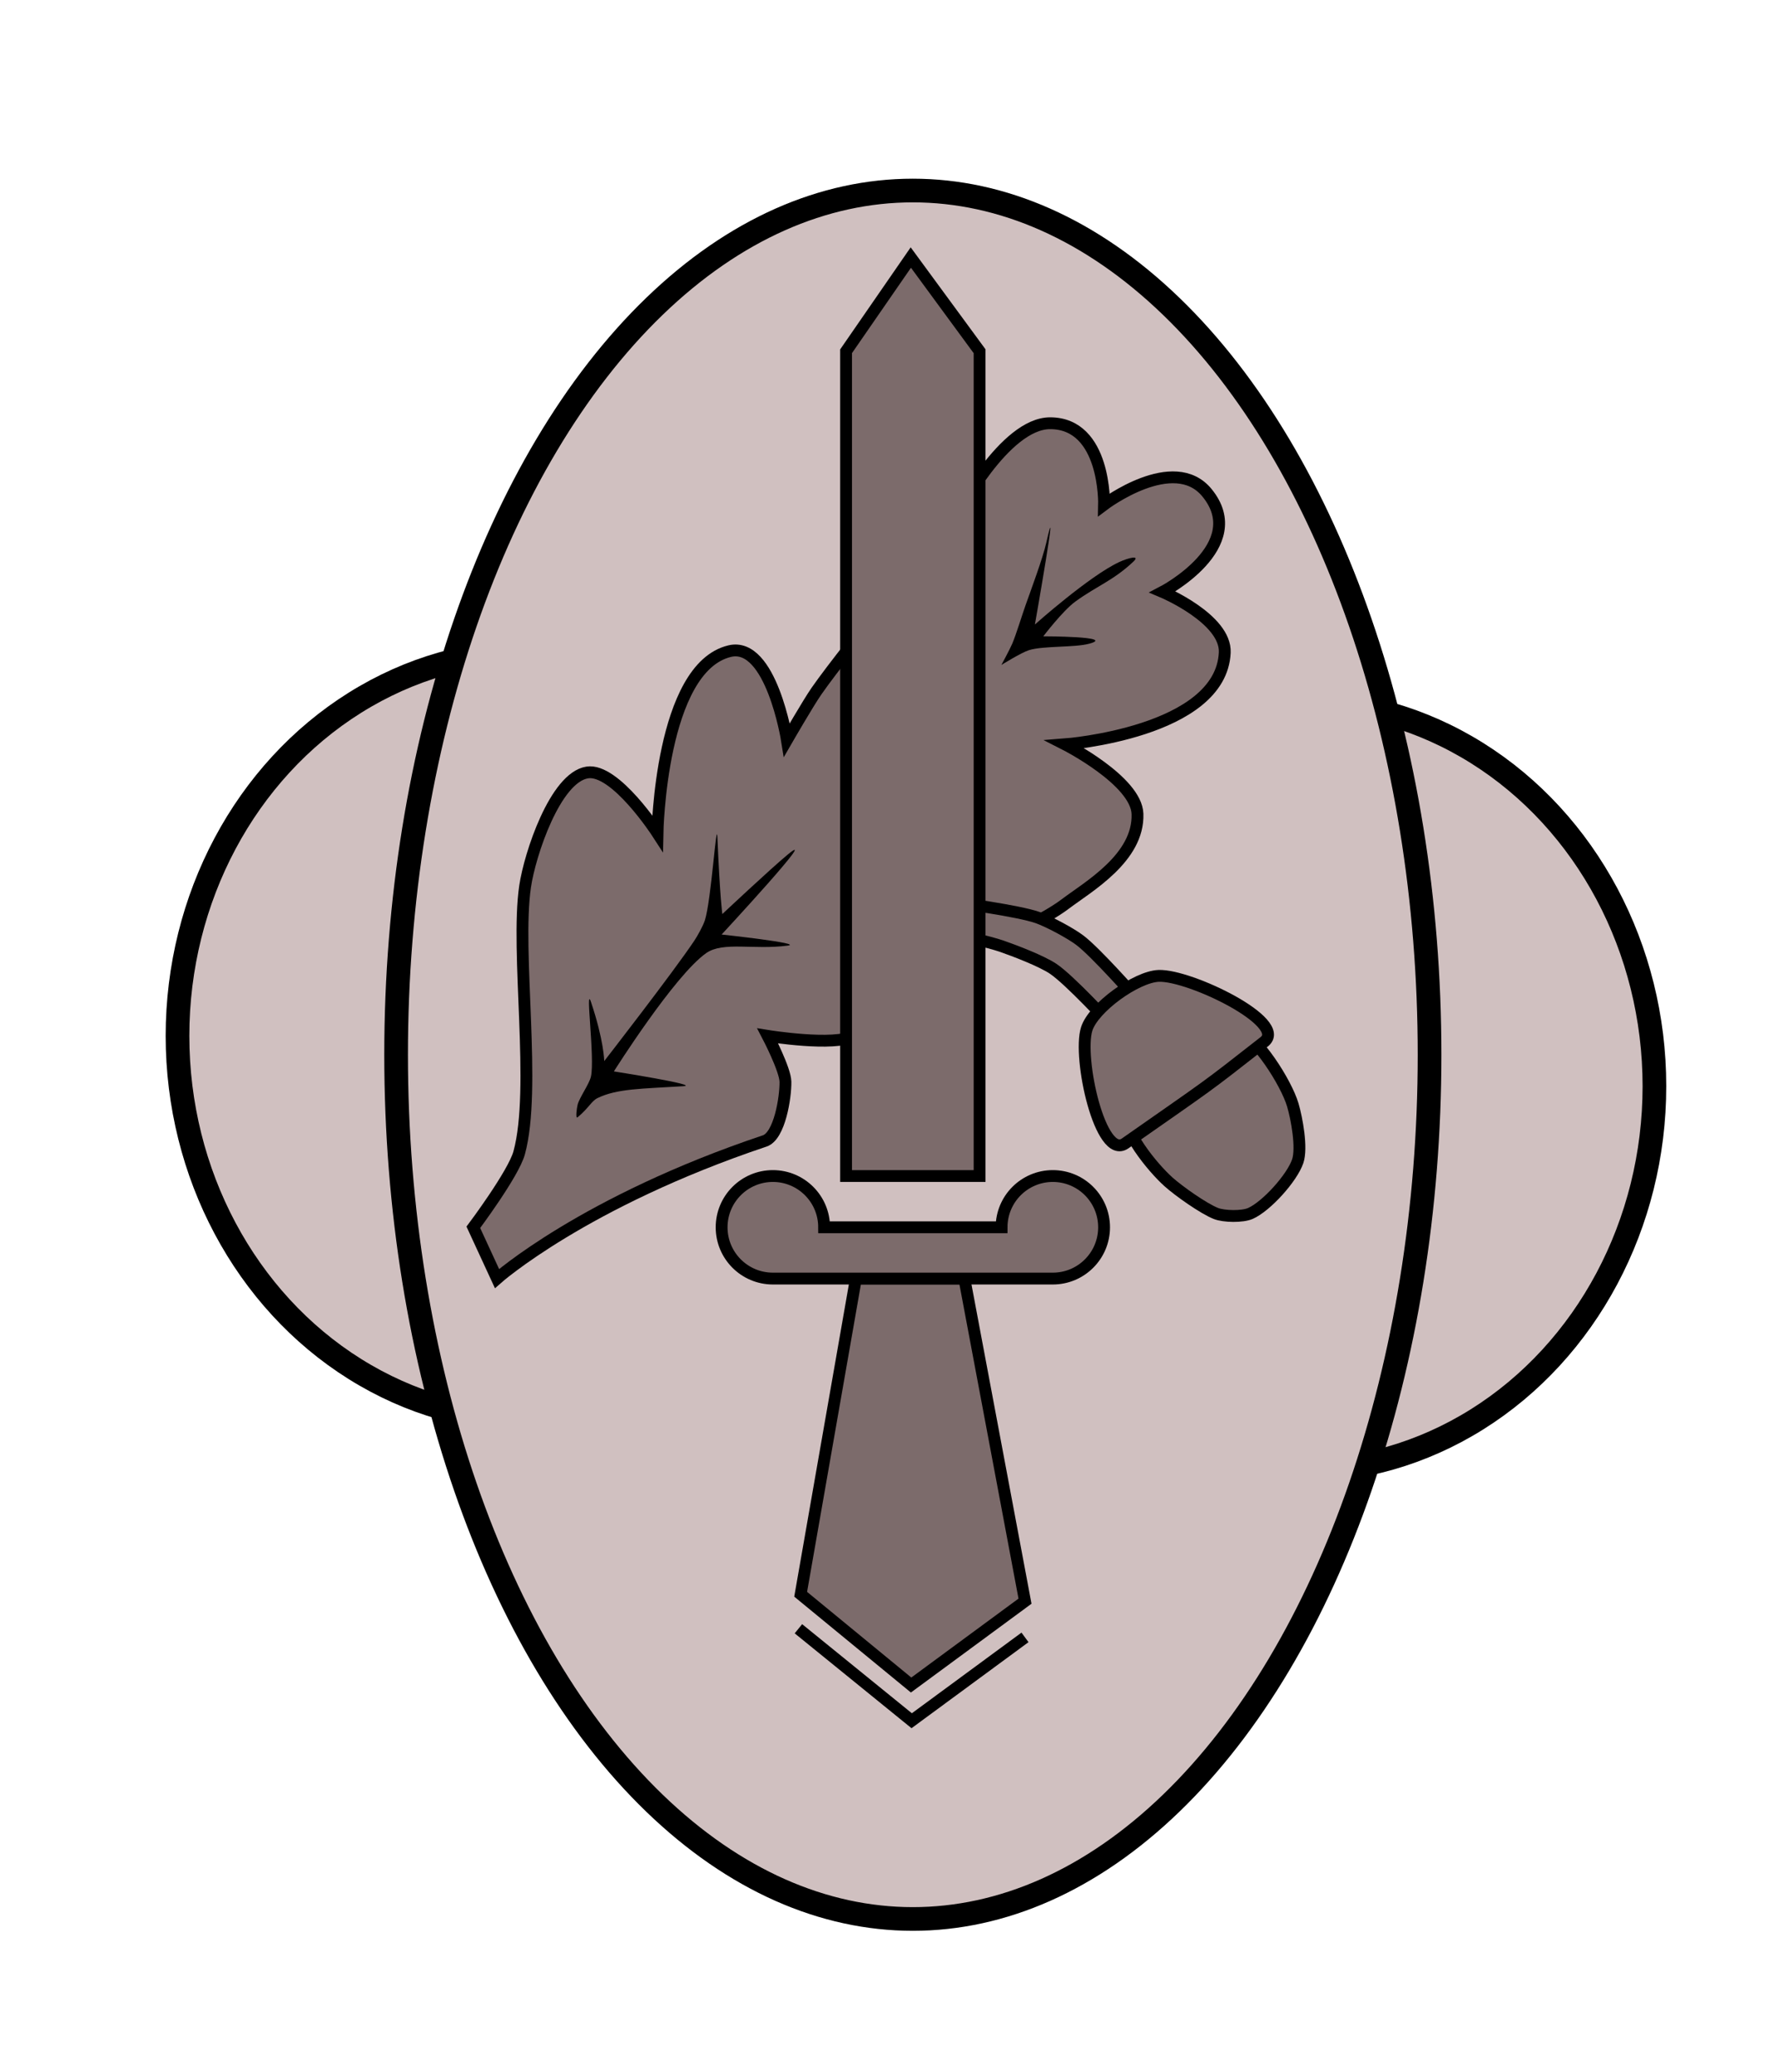 <?xml version="1.0" encoding="utf-8"?>
<!-- Generator: Adobe Illustrator 16.0.0, SVG Export Plug-In . SVG Version: 6.00 Build 0)  -->
<!DOCTYPE svg PUBLIC "-//W3C//DTD SVG 1.1//EN" "http://www.w3.org/Graphics/SVG/1.1/DTD/svg11.dtd">
<svg version="1.1" id="Livello_1" xmlns="http://www.w3.org/2000/svg" xmlns:xlink="http://www.w3.org/1999/xlink" x="0px" y="0px"
	 width="150px" height="175px" viewBox="0 0 150 175" enable-background="new 0 0 150 175" xml:space="preserve">
<ellipse fill="#D0C0C0" stroke="#000000" stroke-width="2" stroke-miterlimit="10" cx="45" cy="87.5" rx="30" ry="32.5"/>
<ellipse fill="#D0C0C0" stroke="#000000" stroke-width="2" stroke-miterlimit="10" cx="109.811" cy="91.75" rx="30" ry="32.5"/>
<ellipse fill="#D0C0C0" stroke="#000000" stroke-width="2" stroke-miterlimit="10" cx="77.141" cy="89.094" rx="43.667" ry="73"/>
<polygon fill="#7C6B6B" stroke="#000000" stroke-miterlimit="10" points="76.995,142.333 67.662,134.666 72.329,108 81.495,108 
	86.62,135.25 "/>
<g>
	<path fill="none" stroke="#000000" stroke-width="2" stroke-miterlimit="10" d="M65.313,140.453"/>
	<path fill="none" stroke="#000000" stroke-width="2" stroke-miterlimit="10" d="M86.417,140.453"/>
</g>
<path fill="none" d="M75.391,149.328"/>
<path fill="#7C6B6B" stroke="#000000" stroke-miterlimit="10" d="M40,103.669L42,108c0,0,7.333-6.5,22.625-11.625
	c1.256-0.421,1.771-3.676,1.75-5c-0.017-1.039-1.5-3.875-1.5-3.875s5.688,0.919,7.25,0c2.496-1.468,5.625-10.125,5.625-10.125
	s3.546,2.118,4.875,2.125c2.002,0.01,5.777-1.917,7.375-3.125c1.95-1.475,6.25-3.906,6.125-7.625C96.03,65.937,90,62.875,90,62.875
	s13.188-1,13.5-7.75C103.632,52.271,98.25,50,98.25,50s7.435-3.872,3.75-8.375c-2.813-3.438-8.698,1-8.698,1
	s0.169-6.863-4.552-6.875c-3.875-0.01-7.875,7.75-7.875,7.75S71.723,54.473,69,58.375c-0.69,0.989-2.5,4.125-2.5,4.125
	s-1.333-8.333-4.833-7.5c-5.852,1.393-6.106,15.372-6.106,15.372s-3.556-5.498-5.936-5.122c-2.708,0.428-4.851,6.914-5.25,9.625
	c-0.818,5.566,0.982,17.072-0.5,22.5C43.388,99.157,40,103.669,40,103.669z"/>
<path fill="#7C6B6B" stroke="#000000" stroke-miterlimit="10" d="M80.583,76.25v2.612c0,0,3.055,0.712,4.042,1.054
	c1.128,0.392,3.383,1.252,4.375,1.917c1.396,0.935,4.833,4.667,4.833,4.667l2.133-2.25c0,0-3.366-3.819-4.716-4.833
	c-0.812-0.61-2.625-1.581-3.583-1.917c-1.619-0.568-6.75-1.25-6.75-1.25"/>
<path fill="#7C6B6B" stroke="#000000" stroke-miterlimit="10" d="M95.084,93.667c-0.334,1.752,2.336,4.979,3.666,6.167
	c0.858,0.766,2.932,2.24,4,2.666c0.678,0.271,2.25,0.296,2.917,0c1.361-0.604,3.525-3.005,4-4.416c0.38-1.13-0.079-3.606-0.417-4.75
	c-0.563-1.907-3.053-5.768-4.686-6.428C101.609,85.711,95.681,90.537,95.084,93.667z"/>
<path fill="#7C6B6B" stroke="#000000" stroke-miterlimit="10" d="M95.083,96.583c7.501-5.25,6.479-4.458,11.75-8.583
	c2.069-1.62-6.29-5.668-8.916-5.568c-1.889,0.072-5.516,2.683-6.084,4.484C91.065,89.348,92.994,98.045,95.083,96.583z"/>
<polyline fill="none" stroke="#000000" stroke-miterlimit="10" points="86.62,138.309 77.045,145.349 67.472,137.58 "/>
<path fill="#7C6B6B" stroke="#000000" stroke-miterlimit="10" d="M88.971,99.338c-2.392,0-4.331,1.939-4.331,4.331H69.644
	c0-2.392-1.939-4.331-4.331-4.331s-4.331,1.939-4.331,4.331S62.92,108,65.313,108h23.658c2.392,0,4.331-1.939,4.331-4.331
	S91.362,99.338,88.971,99.338z"/>
<polygon fill="#7C6B6B" stroke="#000000" stroke-miterlimit="10" points="82.783,29.67 76.971,21.754 71.5,29.67 71.5,99.338 
	82.783,99.338 "/>
<g>
	<path fill="none" stroke="#000000" stroke-miterlimit="10" d="M50.625,84.25"/>
	<path fill="none" stroke="#000000" stroke-miterlimit="10" d="M50.5,91.75"/>
	<path fill="none" stroke="#000000" stroke-miterlimit="10" d="M55,84.25"/>
	<path fill="none" stroke="#000000" stroke-miterlimit="10" d="M97.375,46"/>
	<path fill="none" stroke="#000000" stroke-miterlimit="10" d="M86.62,47.125"/>
	<path fill="none" stroke="#000000" stroke-miterlimit="10" d="M84.625,55.625"/>
</g>
<path d="M49.938,84.625c-0.504-1.496,0.346,4.773,0,6.313c-0.144,0.641-0.958,1.74-1.125,2.375c-0.068,0.257-0.204,1.233,0,1.063
	c0.972-0.813,1.161-1.369,1.688-1.625c1.646-0.799,3.719-0.781,7.25-1c1.499-0.093-5.875-1.25-5.875-1.25s5.125-8.125,7.813-10
	c1.416-0.987,4.031-0.25,6.875-0.625c1.402-0.185-5.581-0.938-5.581-0.938s8.477-9.146,5.581-6.75
	c-1.438,1.189-5.521,5.021-5.521,5.021s-0.198-1.302-0.417-6.458c-0.075-1.768-0.515,5.317-1.063,7
	c-0.147,0.452-0.612,1.292-0.875,1.688c-1.764,2.647-7.625,10.188-7.625,10.188S51.035,87.878,49.938,84.625z"/>
<path d="M88.411,45.875c-0.289,1.285-1.306,4.008-1.745,5.25c-0.312,0.879-0.789,2.458-1.125,3.25
	c-0.196,0.463-0.916,1.792-0.916,1.792s1.701-1.055,2.333-1.25c1.221-0.376,3.849-0.211,5.083-0.542
	c2.333-0.625-3.875-0.625-3.875-0.625s1.636-2.156,2.709-2.937c1.813-1.32,3.196-1.763,4.906-3.375
	c0.61-0.575-0.424-0.32-1.186,0.032c-2.523,1.167-7.138,5.28-7.138,5.28S89.583,40.667,88.411,45.875z"/>
</svg>
